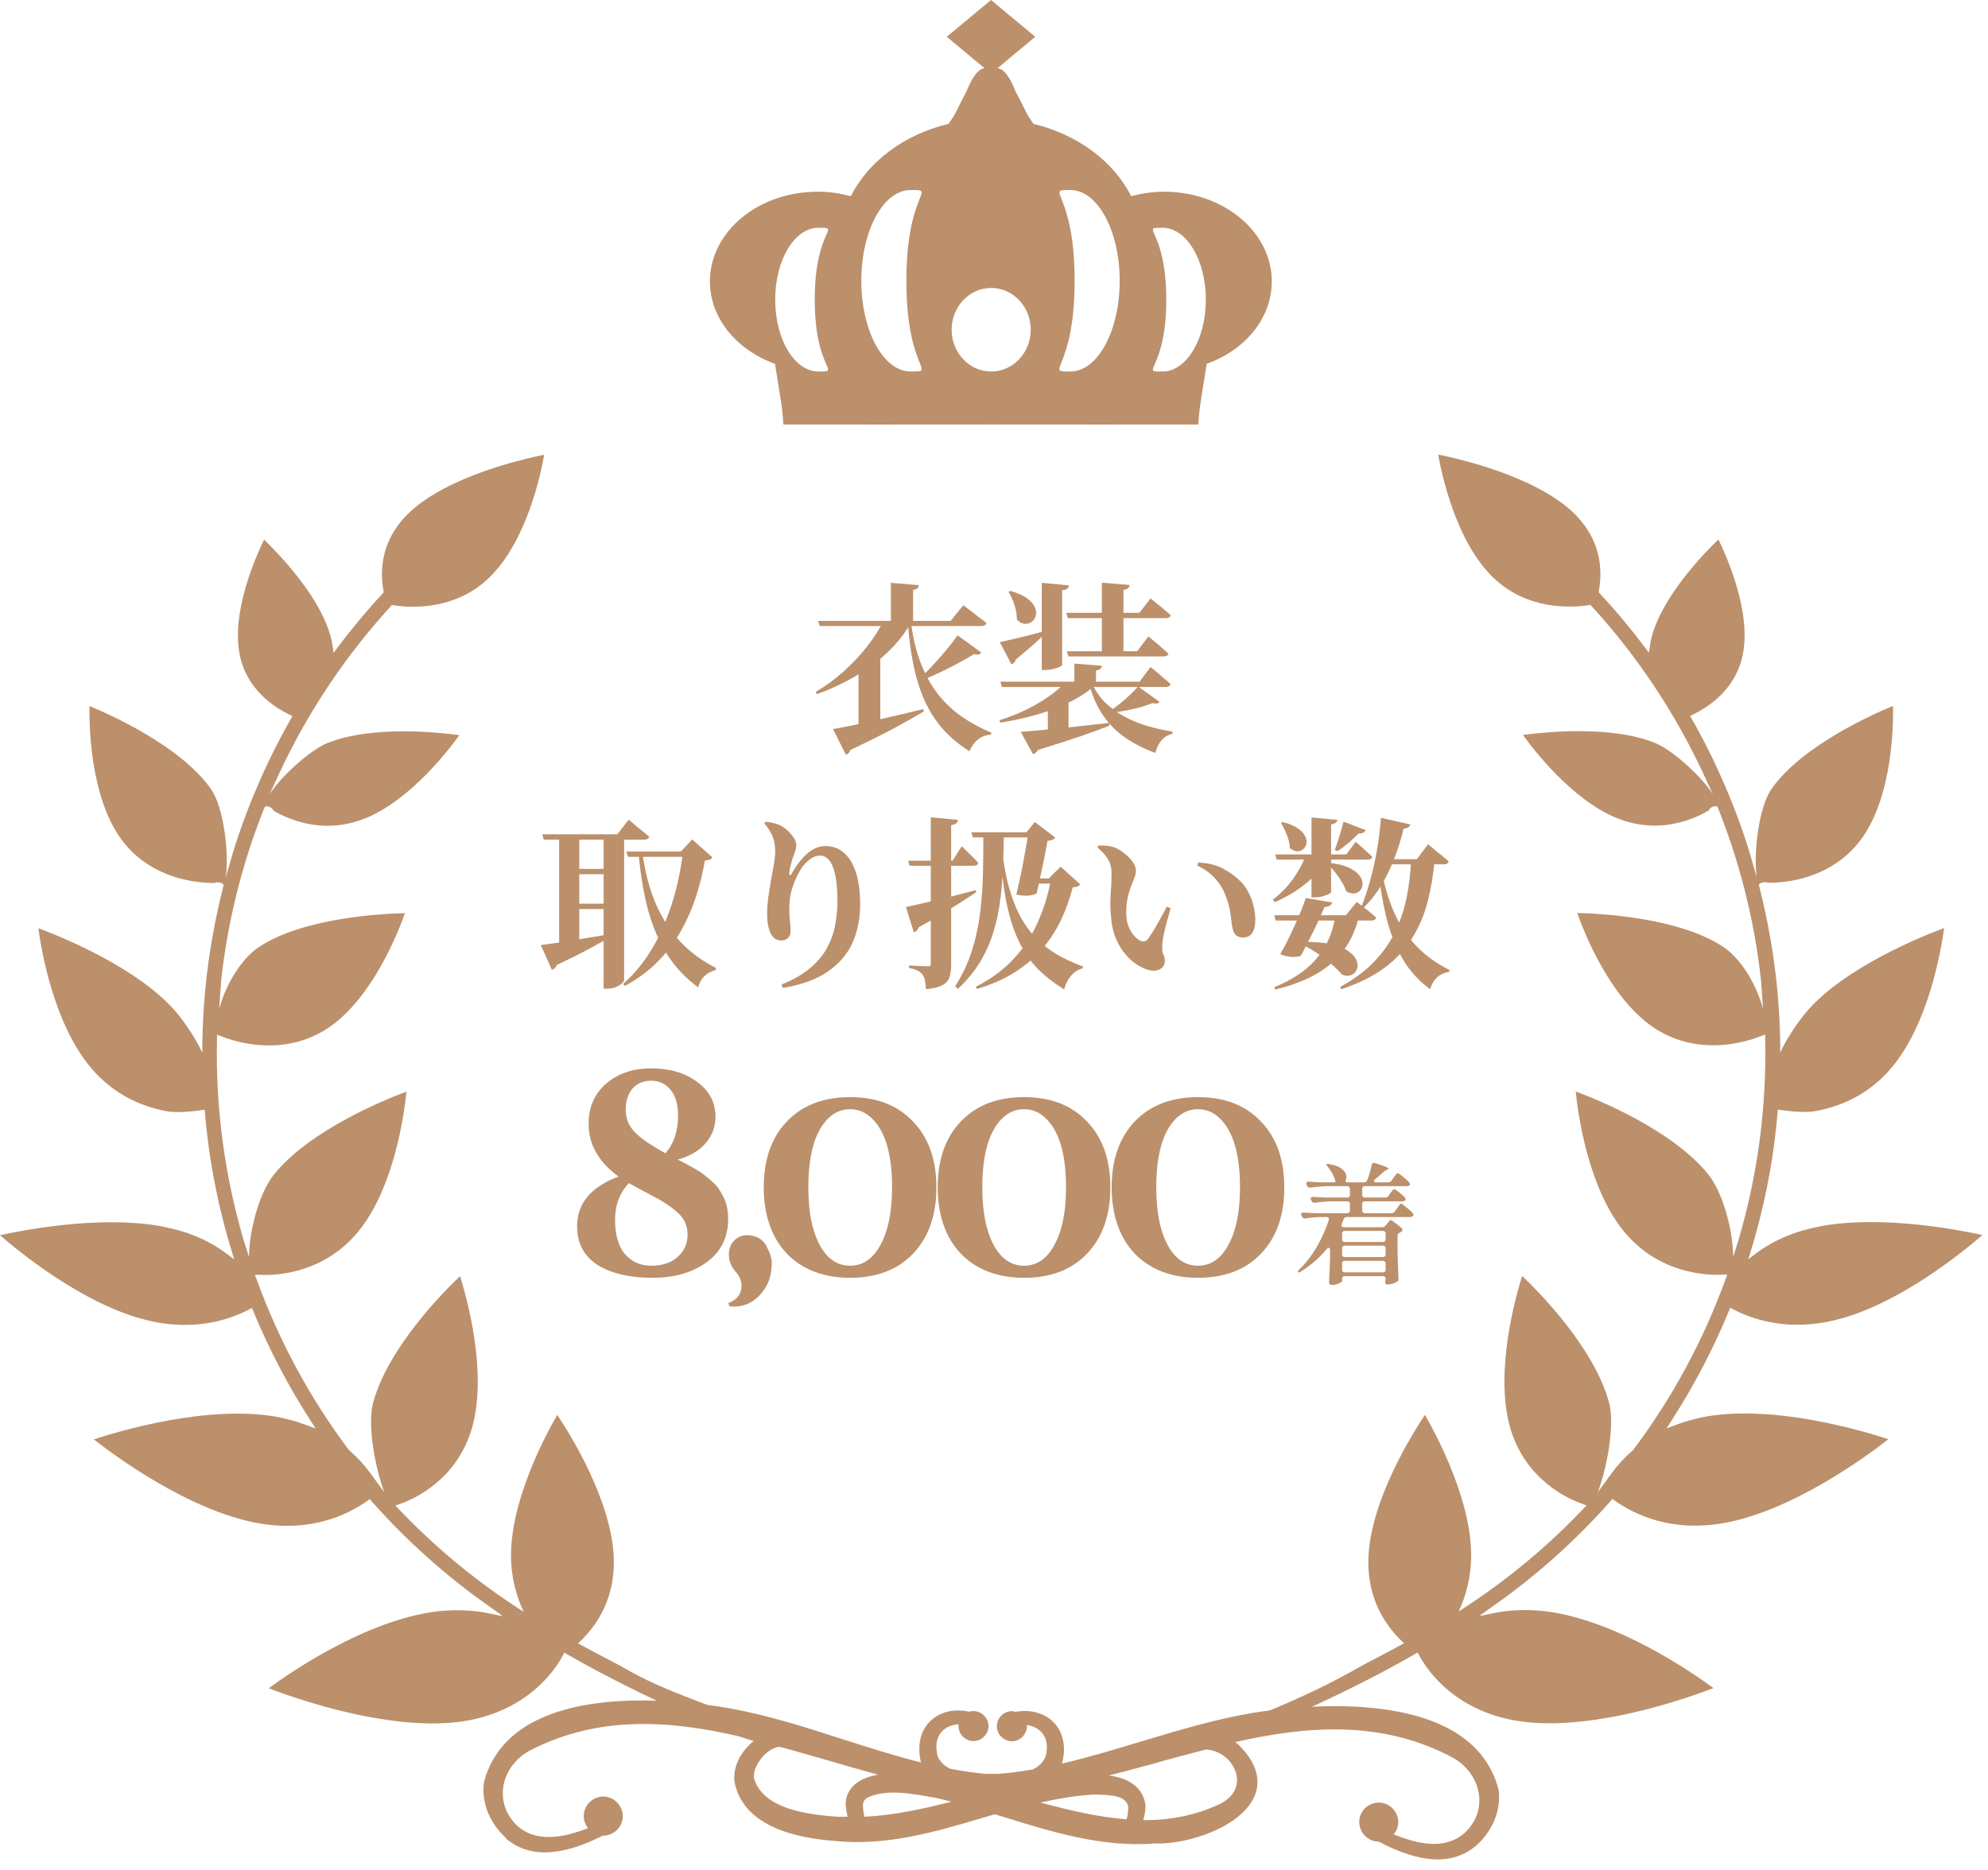 <svg width="152" height="143" viewBox="0 0 152 143" fill="none" xmlns="http://www.w3.org/2000/svg">
<path d="M68.118 44.569L70.26 44.751C70.251 44.835 70.218 44.909 70.162 44.975C70.106 45.031 69.989 45.077 69.812 45.115V47.607H68.118V44.569ZM62.546 47.481H72.682L73.662 46.277C73.662 46.277 73.718 46.323 73.83 46.417C73.951 46.51 74.105 46.627 74.292 46.767C74.479 46.907 74.67 47.056 74.866 47.215C75.071 47.364 75.258 47.509 75.426 47.649C75.389 47.798 75.253 47.873 75.02 47.873H62.672L62.546 47.481ZM63.694 55.755C64.086 55.689 64.641 55.582 65.36 55.433C66.079 55.274 66.891 55.092 67.796 54.887C68.701 54.681 69.635 54.462 70.596 54.229L70.638 54.397C70.059 54.751 69.313 55.176 68.398 55.671C67.483 56.156 66.359 56.716 65.024 57.351C64.959 57.547 64.842 57.668 64.674 57.715L63.694 55.755ZM73.214 48.587L75.034 49.903C74.987 49.968 74.922 50.015 74.838 50.043C74.763 50.071 74.647 50.061 74.488 50.015C74.152 50.22 73.76 50.444 73.312 50.687C72.873 50.929 72.407 51.167 71.912 51.401C71.427 51.634 70.941 51.844 70.456 52.031L70.33 51.877C70.675 51.559 71.03 51.2 71.394 50.799C71.767 50.397 72.113 50.001 72.43 49.609C72.757 49.217 73.018 48.876 73.214 48.587ZM69.644 47.481C69.784 48.694 70.031 49.758 70.386 50.673C70.741 51.587 71.179 52.385 71.702 53.067C72.234 53.739 72.845 54.317 73.536 54.803C74.227 55.279 74.983 55.689 75.804 56.035L75.762 56.175C75.398 56.203 75.071 56.324 74.782 56.539C74.502 56.763 74.283 57.066 74.124 57.449C73.396 56.991 72.761 56.473 72.22 55.895C71.679 55.316 71.217 54.639 70.834 53.865C70.451 53.09 70.143 52.189 69.91 51.163C69.677 50.136 69.509 48.941 69.406 47.579L69.644 47.481ZM67.558 47.481H69.602V47.705C68.921 48.881 67.959 49.926 66.718 50.841C65.486 51.755 64.067 52.502 62.462 53.081L62.364 52.913C63.129 52.465 63.843 51.942 64.506 51.345C65.169 50.747 65.761 50.117 66.284 49.455C66.807 48.783 67.231 48.125 67.558 47.481ZM65.64 50.715L67.306 49.875V55.447C67.306 55.493 67.185 55.577 66.942 55.699C66.699 55.811 66.363 55.867 65.934 55.867H65.64V50.715ZM84.246 44.555L86.374 44.737C86.365 44.83 86.323 44.909 86.248 44.975C86.183 45.04 86.066 45.087 85.898 45.115V50.085H84.246V44.555ZM81.53 46.865H87.116L87.97 45.759C87.97 45.759 88.021 45.801 88.124 45.885C88.227 45.969 88.357 46.076 88.516 46.207C88.684 46.337 88.852 46.477 89.02 46.627C89.197 46.767 89.361 46.907 89.51 47.047C89.473 47.196 89.337 47.271 89.104 47.271H81.642L81.53 46.865ZM81.572 49.805H86.948L87.802 48.671C87.802 48.671 87.853 48.713 87.956 48.797C88.059 48.881 88.189 48.988 88.348 49.119C88.516 49.249 88.684 49.394 88.852 49.553C89.029 49.702 89.193 49.847 89.342 49.987C89.305 50.127 89.174 50.197 88.95 50.197H81.684L81.572 49.805ZM76.448 49.105C76.663 49.058 76.952 48.993 77.316 48.909C77.68 48.825 78.091 48.727 78.548 48.615C79.005 48.493 79.477 48.367 79.962 48.237L79.99 48.391C79.747 48.624 79.435 48.913 79.052 49.259C78.669 49.595 78.207 49.987 77.666 50.435C77.61 50.631 77.498 50.752 77.33 50.799L76.448 49.105ZM79.654 44.569L81.726 44.765C81.717 44.858 81.675 44.942 81.6 45.017C81.525 45.082 81.395 45.124 81.208 45.143V50.841C81.208 50.878 81.143 50.929 81.012 50.995C80.881 51.06 80.718 51.116 80.522 51.163C80.326 51.209 80.13 51.233 79.934 51.233H79.654V44.569ZM77.246 45.185C77.806 45.343 78.235 45.535 78.534 45.759C78.833 45.983 79.029 46.211 79.122 46.445C79.225 46.669 79.248 46.879 79.192 47.075C79.145 47.271 79.043 47.429 78.884 47.551C78.735 47.663 78.557 47.714 78.352 47.705C78.147 47.686 77.946 47.579 77.75 47.383C77.75 47.131 77.722 46.879 77.666 46.627C77.61 46.375 77.531 46.132 77.428 45.899C77.335 45.656 77.227 45.441 77.106 45.255L77.246 45.185ZM82.146 50.743L84.246 50.911C84.237 51.004 84.199 51.083 84.134 51.149C84.078 51.205 83.966 51.247 83.798 51.275V52.255H82.146V50.743ZM76.49 52.129H87.13L87.97 51.009C87.97 51.009 88.021 51.051 88.124 51.135C88.236 51.219 88.371 51.331 88.53 51.471C88.689 51.601 88.852 51.741 89.02 51.891C89.197 52.031 89.356 52.171 89.496 52.311C89.459 52.46 89.328 52.535 89.104 52.535H76.602L76.49 52.129ZM80.116 54.103L81.698 53.263V56.091C81.689 56.109 81.567 56.156 81.334 56.231C81.11 56.296 80.797 56.329 80.396 56.329H80.116V54.103ZM81.516 52.143H83.756V52.367C83.243 52.852 82.608 53.281 81.852 53.655C81.105 54.028 80.279 54.35 79.374 54.621C78.469 54.882 77.507 55.097 76.49 55.265L76.406 55.083C77.125 54.859 77.801 54.593 78.436 54.285C79.08 53.967 79.663 53.627 80.186 53.263C80.709 52.889 81.152 52.516 81.516 52.143ZM78.044 55.965C78.455 55.937 79.005 55.89 79.696 55.825C80.396 55.759 81.185 55.68 82.062 55.587C82.949 55.493 83.863 55.391 84.806 55.279L84.834 55.489C84.246 55.722 83.509 55.993 82.622 56.301C81.745 56.599 80.657 56.949 79.36 57.351C79.313 57.444 79.257 57.514 79.192 57.561C79.127 57.617 79.057 57.654 78.982 57.673L78.044 55.965ZM83.434 52.115C83.677 52.703 84.008 53.216 84.428 53.655C84.857 54.084 85.347 54.453 85.898 54.761C86.449 55.059 87.041 55.307 87.676 55.503C88.32 55.689 88.978 55.839 89.65 55.951L89.636 56.119C89.3 56.193 89.025 56.357 88.81 56.609C88.595 56.87 88.437 57.192 88.334 57.575C87.485 57.267 86.729 56.884 86.066 56.427C85.403 55.979 84.834 55.414 84.358 54.733C83.882 54.051 83.513 53.216 83.252 52.227L83.434 52.115ZM87.018 52.493L88.656 53.669C88.609 53.734 88.544 53.776 88.46 53.795C88.385 53.813 88.273 53.804 88.124 53.767C87.863 53.869 87.559 53.972 87.214 54.075C86.869 54.168 86.509 54.252 86.136 54.327C85.763 54.392 85.394 54.453 85.03 54.509L84.904 54.341C85.156 54.173 85.417 53.981 85.688 53.767C85.959 53.543 86.211 53.319 86.444 53.095C86.677 52.871 86.869 52.67 87.018 52.493ZM41.462 63.801H47.202L48.07 62.681C48.07 62.681 48.121 62.723 48.224 62.807C48.327 62.891 48.457 63.003 48.616 63.143C48.784 63.273 48.957 63.413 49.134 63.563C49.321 63.712 49.489 63.852 49.638 63.983C49.601 64.132 49.475 64.207 49.26 64.207H41.574L41.462 63.801ZM42.75 63.801H44.29V72.495L42.75 72.831V63.801ZM46.152 63.801H47.72V74.959C47.72 75.005 47.669 75.08 47.566 75.183C47.473 75.285 47.328 75.379 47.132 75.463C46.945 75.556 46.712 75.603 46.432 75.603H46.152V63.801ZM43.492 66.447H46.768V66.853H43.492V66.447ZM43.492 69.107H46.768V69.513H43.492V69.107ZM47.888 65.117H53.166V65.523H48.014L47.888 65.117ZM52.228 65.117H52.06L52.928 64.193L54.468 65.565C54.421 65.639 54.356 65.695 54.272 65.733C54.197 65.761 54.071 65.789 53.894 65.817C53.735 66.731 53.511 67.641 53.222 68.547C52.933 69.443 52.555 70.311 52.088 71.151C51.631 71.981 51.047 72.761 50.338 73.489C49.638 74.207 48.789 74.842 47.79 75.393L47.636 75.253C48.336 74.627 48.947 73.927 49.47 73.153C49.993 72.378 50.436 71.547 50.8 70.661C51.173 69.774 51.477 68.864 51.71 67.931C51.943 66.988 52.116 66.05 52.228 65.117ZM41.35 72.271C41.658 72.233 42.092 72.173 42.652 72.089C43.212 72.005 43.851 71.902 44.57 71.781C45.289 71.659 46.021 71.538 46.768 71.417L46.782 71.585C46.343 71.846 45.779 72.163 45.088 72.537C44.397 72.91 43.557 73.33 42.568 73.797C42.493 74.002 42.367 74.119 42.19 74.147L41.35 72.271ZM49.106 65.145C49.311 66.675 49.661 68.01 50.156 69.149C50.66 70.287 51.295 71.258 52.06 72.061C52.835 72.863 53.731 73.517 54.748 74.021L54.706 74.189C54.361 74.273 54.071 74.431 53.838 74.665C53.605 74.898 53.455 75.178 53.39 75.505C52.466 74.842 51.687 74.025 51.052 73.055C50.427 72.084 49.932 70.95 49.568 69.653C49.213 68.346 48.966 66.871 48.826 65.229L49.106 65.145ZM58.444 62.975L58.528 62.849C58.687 62.849 58.859 62.872 59.046 62.919C59.242 62.956 59.41 63.007 59.55 63.073C59.793 63.175 60.012 63.32 60.208 63.507C60.404 63.684 60.563 63.871 60.684 64.067C60.815 64.263 60.88 64.44 60.88 64.599C60.88 64.785 60.852 64.953 60.796 65.103C60.749 65.252 60.693 65.406 60.628 65.565C60.553 65.789 60.493 66.003 60.446 66.209C60.399 66.405 60.367 66.573 60.348 66.713C60.339 66.843 60.357 66.913 60.404 66.923C60.451 66.932 60.502 66.876 60.558 66.755C60.81 66.325 61.071 65.957 61.342 65.649C61.613 65.341 61.893 65.107 62.182 64.949C62.481 64.781 62.789 64.697 63.106 64.697C63.638 64.697 64.1 64.86 64.492 65.187C64.893 65.513 65.206 66.013 65.43 66.685C65.654 67.347 65.766 68.183 65.766 69.191C65.766 70.255 65.57 71.225 65.178 72.103C64.786 72.971 64.156 73.703 63.288 74.301C62.42 74.898 61.277 75.313 59.858 75.547L59.746 75.295C60.67 74.921 61.412 74.492 61.972 74.007C62.541 73.521 62.971 72.999 63.26 72.439C63.559 71.879 63.759 71.3 63.862 70.703C63.974 70.105 64.03 69.517 64.03 68.939C64.03 68.117 63.974 67.45 63.862 66.937C63.759 66.414 63.605 66.031 63.4 65.789C63.204 65.546 62.966 65.425 62.686 65.425C62.509 65.425 62.317 65.481 62.112 65.593C61.916 65.705 61.72 65.868 61.524 66.083C61.328 66.297 61.151 66.568 60.992 66.895C60.777 67.324 60.614 67.749 60.502 68.169C60.399 68.589 60.348 69.023 60.348 69.471C60.348 69.797 60.362 70.096 60.39 70.367C60.427 70.637 60.446 70.927 60.446 71.235C60.446 71.44 60.376 71.608 60.236 71.739C60.105 71.86 59.942 71.921 59.746 71.921C59.541 71.921 59.368 71.869 59.228 71.767C59.097 71.664 58.985 71.515 58.892 71.319C58.836 71.179 58.789 71.029 58.752 70.871C58.715 70.703 58.687 70.525 58.668 70.339C58.659 70.152 58.654 69.97 58.654 69.793C58.654 69.457 58.682 69.074 58.738 68.645C58.803 68.206 58.873 67.763 58.948 67.315C59.032 66.867 59.107 66.456 59.172 66.083C59.237 65.709 59.27 65.406 59.27 65.173C59.27 64.855 59.242 64.575 59.186 64.333C59.13 64.09 59.041 63.861 58.92 63.647C58.799 63.423 58.64 63.199 58.444 62.975ZM74.264 63.647H79.5V64.039H74.39L74.264 63.647ZM78.8 67.175H81.236V67.567H78.702L78.8 67.175ZM78.618 63.647H78.478L79.122 62.863L80.69 64.053C80.643 64.118 80.569 64.174 80.466 64.221C80.363 64.258 80.237 64.286 80.088 64.305C80.032 64.641 79.957 65.047 79.864 65.523C79.771 65.989 79.668 66.475 79.556 66.979C79.453 67.473 79.355 67.921 79.262 68.323C79.075 68.416 78.856 68.472 78.604 68.491C78.352 68.509 78.053 68.481 77.708 68.407C77.829 67.893 77.951 67.347 78.072 66.769C78.193 66.181 78.301 65.611 78.394 65.061C78.497 64.51 78.571 64.039 78.618 63.647ZM80.368 67.175H80.186L81.096 66.279L82.594 67.623C82.547 67.707 82.482 67.763 82.398 67.791C82.314 67.819 82.188 67.842 82.02 67.861C81.796 68.729 81.497 69.559 81.124 70.353C80.751 71.137 80.279 71.865 79.71 72.537C79.141 73.199 78.445 73.797 77.624 74.329C76.812 74.851 75.837 75.285 74.698 75.631L74.6 75.463C75.748 74.884 76.714 74.175 77.498 73.335C78.282 72.485 78.903 71.538 79.36 70.493C79.827 69.447 80.163 68.341 80.368 67.175ZM76.588 64.725C76.709 65.938 76.901 67.002 77.162 67.917C77.423 68.831 77.741 69.615 78.114 70.269C78.497 70.922 78.931 71.477 79.416 71.935C79.901 72.392 80.429 72.779 80.998 73.097C81.567 73.405 82.169 73.675 82.804 73.909L82.762 74.063C82.435 74.137 82.146 74.319 81.894 74.609C81.642 74.907 81.465 75.257 81.362 75.659C80.615 75.201 79.953 74.688 79.374 74.119C78.805 73.54 78.319 72.84 77.918 72.019C77.517 71.197 77.195 70.199 76.952 69.023C76.719 67.847 76.551 66.428 76.448 64.767L76.588 64.725ZM75.188 63.647H76.756C76.747 64.524 76.723 65.401 76.686 66.279C76.658 67.147 76.588 68.001 76.476 68.841C76.373 69.681 76.196 70.502 75.944 71.305C75.701 72.098 75.361 72.859 74.922 73.587C74.483 74.305 73.923 74.982 73.242 75.617L73.032 75.421C73.601 74.525 74.035 73.596 74.334 72.635C74.633 71.673 74.838 70.693 74.95 69.695C75.071 68.687 75.141 67.679 75.16 66.671C75.179 65.653 75.188 64.645 75.188 63.647ZM69.434 65.817H72.836L73.536 64.711C73.536 64.711 73.611 64.785 73.76 64.935C73.909 65.075 74.082 65.243 74.278 65.439C74.474 65.635 74.647 65.817 74.796 65.985C74.759 66.134 74.637 66.209 74.432 66.209H69.546L69.434 65.817ZM71.17 62.499L73.242 62.695C73.233 62.797 73.186 62.886 73.102 62.961C73.027 63.026 72.901 63.073 72.724 63.101V73.783C72.724 74.147 72.682 74.459 72.598 74.721C72.514 74.982 72.332 75.187 72.052 75.337C71.781 75.486 71.361 75.589 70.792 75.645C70.783 75.402 70.759 75.187 70.722 75.001C70.685 74.814 70.619 74.655 70.526 74.525C70.442 74.403 70.321 74.305 70.162 74.231C70.013 74.147 69.793 74.077 69.504 74.021V73.825C69.504 73.825 69.56 73.829 69.672 73.839C69.793 73.848 69.933 73.857 70.092 73.867C70.26 73.867 70.419 73.871 70.568 73.881C70.727 73.89 70.839 73.895 70.904 73.895C71.016 73.895 71.086 73.881 71.114 73.853C71.151 73.815 71.17 73.755 71.17 73.671V62.499ZM69.266 69.359C69.555 69.303 69.98 69.209 70.54 69.079C71.1 68.948 71.735 68.799 72.444 68.631C73.153 68.453 73.872 68.267 74.6 68.071L74.642 68.225C74.185 68.542 73.587 68.929 72.85 69.387C72.122 69.844 71.254 70.353 70.246 70.913C70.218 71.006 70.167 71.09 70.092 71.165C70.027 71.23 69.952 71.272 69.868 71.291L69.266 69.359ZM84.988 66.797C84.988 66.517 84.951 66.269 84.876 66.055C84.801 65.831 84.68 65.621 84.512 65.425C84.353 65.219 84.153 65.014 83.91 64.809L83.98 64.655C84.167 64.645 84.381 64.655 84.624 64.683C84.867 64.701 85.091 64.753 85.296 64.837C85.529 64.939 85.763 65.089 85.996 65.285C86.239 65.471 86.439 65.677 86.598 65.901C86.766 66.125 86.85 66.349 86.85 66.573C86.85 66.741 86.813 66.923 86.738 67.119C86.663 67.315 86.575 67.539 86.472 67.791C86.379 68.033 86.295 68.318 86.22 68.645C86.145 68.971 86.108 69.354 86.108 69.793C86.108 70.203 86.169 70.558 86.29 70.857C86.411 71.146 86.556 71.384 86.724 71.571C86.892 71.757 87.051 71.883 87.2 71.949C87.303 71.986 87.401 72 87.494 71.991C87.587 71.972 87.676 71.916 87.76 71.823C87.993 71.496 88.231 71.118 88.474 70.689C88.726 70.25 88.973 69.797 89.216 69.331L89.51 69.457C89.407 69.811 89.305 70.171 89.202 70.535C89.109 70.899 89.029 71.23 88.964 71.529C88.908 71.818 88.875 72.047 88.866 72.215C88.857 72.495 88.866 72.7 88.894 72.831C88.931 72.952 88.969 73.055 89.006 73.139C89.043 73.213 89.062 73.325 89.062 73.475C89.062 73.792 88.913 74.016 88.614 74.147C88.325 74.277 87.961 74.254 87.522 74.077C87.233 73.955 86.943 73.787 86.654 73.573C86.374 73.349 86.113 73.073 85.87 72.747C85.627 72.42 85.422 72.037 85.254 71.599C85.086 71.151 84.983 70.647 84.946 70.087C84.89 69.536 84.881 68.971 84.918 68.393C84.965 67.805 84.988 67.273 84.988 66.797ZM91.54 66.195L91.61 65.957C92.347 65.994 92.949 66.134 93.416 66.377C93.892 66.61 94.335 66.918 94.746 67.301C95.026 67.553 95.255 67.851 95.432 68.197C95.619 68.533 95.754 68.887 95.838 69.261C95.931 69.625 95.978 69.984 95.978 70.339C95.978 70.777 95.899 71.113 95.74 71.347C95.591 71.58 95.343 71.697 94.998 71.697C94.858 71.697 94.718 71.655 94.578 71.571C94.438 71.487 94.34 71.351 94.284 71.165C94.228 70.969 94.186 70.749 94.158 70.507C94.139 70.255 94.102 69.975 94.046 69.667C93.999 69.359 93.901 69.009 93.752 68.617C93.584 68.103 93.313 67.637 92.94 67.217C92.567 66.787 92.1 66.447 91.54 66.195ZM97.504 65.341H102.936L103.65 64.375C103.65 64.375 103.72 64.435 103.86 64.557C104.009 64.678 104.182 64.832 104.378 65.019C104.583 65.196 104.765 65.364 104.924 65.523C104.887 65.663 104.765 65.733 104.56 65.733H97.616L97.504 65.341ZM97.434 69.989H102.908L103.734 68.967C103.734 68.967 103.818 69.032 103.986 69.163C104.163 69.293 104.369 69.452 104.602 69.639C104.835 69.825 105.041 70.003 105.218 70.171C105.19 70.32 105.064 70.395 104.84 70.395H97.532L97.434 69.989ZM100.276 62.513L102.25 62.695C102.241 62.779 102.199 62.853 102.124 62.919C102.059 62.975 101.942 63.017 101.774 63.045V68.225C101.774 68.262 101.709 68.313 101.578 68.379C101.457 68.435 101.303 68.491 101.116 68.547C100.929 68.593 100.738 68.617 100.542 68.617H100.276V62.513ZM99.828 68.673L101.858 69.009C101.83 69.111 101.769 69.195 101.676 69.261C101.592 69.317 101.457 69.349 101.27 69.359C101.186 69.564 101.069 69.83 100.92 70.157C100.78 70.474 100.621 70.815 100.444 71.179C100.267 71.533 100.089 71.883 99.912 72.229C99.744 72.565 99.59 72.854 99.45 73.097C99.273 73.162 99.039 73.19 98.75 73.181C98.461 73.162 98.171 73.087 97.882 72.957C98.041 72.695 98.218 72.373 98.414 71.991C98.61 71.608 98.801 71.207 98.988 70.787C99.175 70.367 99.343 69.97 99.492 69.597C99.651 69.223 99.763 68.915 99.828 68.673ZM99.842 65.411H101.48V65.635C101.088 66.363 100.542 67.007 99.842 67.567C99.151 68.127 98.358 68.603 97.462 68.995L97.322 68.799C97.901 68.36 98.405 67.847 98.834 67.259C99.263 66.661 99.599 66.045 99.842 65.411ZM101.634 65.985C102.25 66.05 102.745 66.171 103.118 66.349C103.491 66.517 103.757 66.708 103.916 66.923C104.084 67.128 104.173 67.333 104.182 67.539C104.191 67.744 104.135 67.921 104.014 68.071C103.902 68.211 103.748 68.295 103.552 68.323C103.365 68.341 103.155 68.285 102.922 68.155C102.847 67.912 102.731 67.665 102.572 67.413C102.423 67.161 102.255 66.918 102.068 66.685C101.881 66.451 101.699 66.251 101.522 66.083L101.634 65.985ZM98.078 62.863C98.582 62.993 98.969 63.157 99.24 63.353C99.511 63.539 99.693 63.735 99.786 63.941C99.889 64.146 99.921 64.337 99.884 64.515C99.847 64.692 99.763 64.837 99.632 64.949C99.501 65.051 99.347 65.103 99.17 65.103C98.993 65.093 98.811 65.009 98.624 64.851C98.605 64.515 98.526 64.174 98.386 63.829C98.246 63.474 98.097 63.175 97.938 62.933L98.078 62.863ZM102.082 70.115H103.888C103.664 71.085 103.281 71.935 102.74 72.663C102.208 73.381 101.508 73.988 100.64 74.483C99.772 74.977 98.727 75.374 97.504 75.673L97.434 75.491C98.386 75.099 99.184 74.641 99.828 74.119C100.472 73.587 100.976 72.989 101.34 72.327C101.713 71.655 101.961 70.917 102.082 70.115ZM99.562 72.033C100.486 72.014 101.237 72.075 101.816 72.215C102.404 72.355 102.847 72.541 103.146 72.775C103.454 72.999 103.65 73.237 103.734 73.489C103.827 73.731 103.827 73.951 103.734 74.147C103.65 74.343 103.505 74.483 103.3 74.567C103.095 74.651 102.861 74.637 102.6 74.525C102.451 74.338 102.227 74.109 101.928 73.839C101.629 73.568 101.275 73.288 100.864 72.999C100.453 72.709 100.001 72.443 99.506 72.201L99.562 72.033ZM102.726 62.835L104.42 63.479C104.383 63.553 104.322 63.619 104.238 63.675C104.154 63.721 104.037 63.74 103.888 63.731C103.636 63.983 103.365 64.235 103.076 64.487C102.787 64.729 102.511 64.93 102.25 65.089L102.054 64.991C102.157 64.72 102.269 64.393 102.39 64.011C102.511 63.619 102.623 63.227 102.726 62.835ZM105.526 65.873C105.713 67.189 106.021 68.379 106.45 69.443C106.879 70.497 107.453 71.421 108.172 72.215C108.9 73.008 109.787 73.661 110.832 74.175L110.79 74.315C110.407 74.389 110.099 74.534 109.866 74.749C109.633 74.973 109.46 75.271 109.348 75.645C108.461 75.001 107.747 74.207 107.206 73.265C106.674 72.322 106.263 71.258 105.974 70.073C105.694 68.878 105.484 67.59 105.344 66.209L105.526 65.873ZM107.892 65.705H109.698C109.595 66.862 109.413 67.949 109.152 68.967C108.891 69.975 108.494 70.903 107.962 71.753C107.439 72.602 106.739 73.353 105.862 74.007C104.985 74.66 103.883 75.206 102.558 75.645L102.46 75.477C103.487 74.917 104.341 74.287 105.022 73.587C105.703 72.887 106.245 72.126 106.646 71.305C107.057 70.474 107.355 69.592 107.542 68.659C107.738 67.716 107.855 66.731 107.892 65.705ZM105.582 62.541L107.836 63.045C107.808 63.138 107.752 63.213 107.668 63.269C107.584 63.325 107.467 63.357 107.318 63.367C107.01 64.627 106.609 65.765 106.114 66.783C105.619 67.8 105.013 68.668 104.294 69.387L104.112 69.275C104.355 68.687 104.574 68.024 104.77 67.287C104.975 66.549 105.148 65.775 105.288 64.963C105.428 64.151 105.526 63.343 105.582 62.541ZM105.596 65.705H108.326L109.194 64.557C109.194 64.557 109.245 64.603 109.348 64.697C109.46 64.781 109.595 64.893 109.754 65.033C109.922 65.163 110.095 65.303 110.272 65.453C110.459 65.602 110.622 65.742 110.762 65.873C110.725 66.022 110.599 66.097 110.384 66.097H105.596V65.705Z" fill="#BB906B"/>
<path d="M45.817 96.813C45.289 96.505 44.871 96.094 44.563 95.581C44.27 95.053 44.123 94.452 44.123 93.777C44.123 92.032 45.179 90.763 47.291 89.971C45.766 88.856 45.003 87.514 45.003 85.945C45.003 84.669 45.451 83.642 46.345 82.865C47.255 82.088 48.406 81.699 49.799 81.699C51.207 81.699 52.373 82.044 53.297 82.733C54.236 83.408 54.705 84.302 54.705 85.417C54.705 85.96 54.573 86.459 54.309 86.913C53.825 87.764 52.997 88.35 51.823 88.673C52.879 89.216 53.532 89.59 53.781 89.795C54.045 90.001 54.28 90.198 54.485 90.389C54.705 90.58 54.874 90.77 54.991 90.961C55.109 91.152 55.226 91.365 55.343 91.599C55.563 92.039 55.673 92.582 55.673 93.227C55.673 94.635 55.123 95.735 54.023 96.527C52.938 97.319 51.559 97.715 49.887 97.715C48.215 97.715 46.859 97.415 45.817 96.813ZM50.877 88.189C51.523 87.471 51.845 86.495 51.845 85.263C51.845 84.471 51.662 83.841 51.295 83.371C50.914 82.887 50.415 82.645 49.799 82.645C49.183 82.645 48.699 82.85 48.347 83.261C48.01 83.672 47.841 84.2 47.841 84.845C47.841 85.49 48.054 86.048 48.479 86.517C48.919 87.001 49.719 87.558 50.877 88.189ZM49.777 96.791C50.628 96.791 51.303 96.571 51.801 96.131C52.315 95.677 52.571 95.105 52.571 94.415C52.571 93.726 52.315 93.161 51.801 92.721C51.303 92.266 50.635 91.826 49.799 91.401C48.963 90.961 48.391 90.653 48.083 90.477C47.379 91.225 47.027 92.156 47.027 93.271C47.027 94.386 47.262 95.244 47.731 95.845C48.259 96.476 48.941 96.791 49.777 96.791ZM55.685 99.651C56.36 99.402 56.697 98.954 56.697 98.309C56.697 97.942 56.536 97.576 56.213 97.209C55.891 96.828 55.729 96.41 55.729 95.955C55.729 95.501 55.861 95.141 56.125 94.877C56.404 94.599 56.727 94.459 57.093 94.459C57.871 94.459 58.406 94.804 58.699 95.493C58.905 95.904 59.007 96.249 59.007 96.527C59.007 97.334 58.839 97.994 58.501 98.507C57.885 99.446 57.093 99.915 56.125 99.915C56.008 99.915 55.891 99.908 55.773 99.893L55.685 99.651ZM60.155 85.769C61.343 84.522 62.956 83.899 64.995 83.899C67.034 83.899 68.64 84.522 69.813 85.769C71.001 87.001 71.595 88.68 71.595 90.807C71.595 92.934 71.001 94.621 69.813 95.867C68.64 97.099 67.034 97.715 64.995 97.715C63.646 97.715 62.472 97.436 61.475 96.879C60.478 96.322 59.715 95.522 59.187 94.481C58.659 93.44 58.395 92.215 58.395 90.807C58.395 88.68 58.982 87.001 60.155 85.769ZM66.689 85.549C66.205 85.065 65.64 84.823 64.995 84.823C64.35 84.823 63.785 85.065 63.301 85.549C62.304 86.546 61.805 88.299 61.805 90.807C61.805 92.655 62.091 94.115 62.663 95.185C63.235 96.256 64.012 96.791 64.995 96.791C65.978 96.791 66.755 96.256 67.327 95.185C67.914 94.115 68.207 92.655 68.207 90.807C68.207 88.299 67.701 86.546 66.689 85.549ZM73.456 85.769C74.644 84.522 76.257 83.899 78.296 83.899C80.334 83.899 81.94 84.522 83.114 85.769C84.302 87.001 84.896 88.68 84.896 90.807C84.896 92.934 84.302 94.621 83.114 95.867C81.94 97.099 80.334 97.715 78.296 97.715C76.946 97.715 75.773 97.436 74.776 96.879C73.778 96.322 73.016 95.522 72.488 94.481C71.96 93.44 71.696 92.215 71.696 90.807C71.696 88.68 72.282 87.001 73.456 85.769ZM79.99 85.549C79.506 85.065 78.941 84.823 78.296 84.823C77.65 84.823 77.086 85.065 76.602 85.549C75.604 86.546 75.106 88.299 75.106 90.807C75.106 92.655 75.392 94.115 75.964 95.185C76.536 96.256 77.313 96.791 78.296 96.791C79.278 96.791 80.056 96.256 80.628 95.185C81.214 94.115 81.508 92.655 81.508 90.807C81.508 88.299 81.002 86.546 79.99 85.549ZM86.756 85.769C87.944 84.522 89.558 83.899 91.596 83.899C93.635 83.899 95.241 84.522 96.414 85.769C97.602 87.001 98.196 88.68 98.196 90.807C98.196 92.934 97.602 94.621 96.414 95.867C95.241 97.099 93.635 97.715 91.596 97.715C90.247 97.715 89.073 97.436 88.076 96.879C87.079 96.322 86.316 95.522 85.788 94.481C85.26 93.44 84.996 92.215 84.996 90.807C84.996 88.68 85.583 87.001 86.756 85.769ZM93.29 85.549C92.806 85.065 92.242 84.823 91.596 84.823C90.951 84.823 90.386 85.065 89.902 85.549C88.905 86.546 88.406 88.299 88.406 90.807C88.406 92.655 88.692 94.115 89.264 95.185C89.836 96.256 90.614 96.791 91.596 96.791C92.579 96.791 93.356 96.256 93.928 95.185C94.515 94.115 94.808 92.655 94.808 90.807C94.808 88.299 94.302 86.546 93.29 85.549ZM105.915 91.577C106.021 91.577 106.105 91.534 106.165 91.447L106.295 91.257C106.315 91.231 106.348 91.187 106.395 91.127C106.441 91.061 106.478 91.014 106.505 90.987C106.538 90.954 106.568 90.937 106.595 90.937C106.648 90.937 106.775 91.017 106.975 91.177C107.181 91.337 107.331 91.474 107.425 91.587C107.458 91.634 107.475 91.674 107.475 91.707C107.475 91.747 107.455 91.784 107.415 91.817C107.361 91.85 107.298 91.867 107.225 91.867H104.365C104.298 91.867 104.245 91.887 104.205 91.927C104.171 91.96 104.155 92.01 104.155 92.077V92.567C104.155 92.634 104.171 92.687 104.205 92.727C104.245 92.76 104.298 92.777 104.365 92.777H106.395C106.501 92.777 106.585 92.734 106.645 92.647L106.805 92.417C106.831 92.377 106.868 92.324 106.915 92.257C106.968 92.184 107.008 92.13 107.035 92.097C107.068 92.064 107.098 92.047 107.125 92.047C107.178 92.047 107.315 92.141 107.535 92.327C107.761 92.507 107.925 92.66 108.025 92.787C108.058 92.834 108.075 92.874 108.075 92.907C108.075 92.947 108.055 92.984 108.015 93.017C107.961 93.05 107.895 93.067 107.815 93.067H102.975C102.855 93.067 102.775 93.124 102.735 93.237C102.721 93.284 102.675 93.4 102.595 93.587C102.548 93.714 102.548 93.787 102.595 93.807C102.641 93.834 102.711 93.847 102.805 93.847H105.685C105.785 93.847 105.871 93.804 105.945 93.717L106.055 93.577C106.081 93.55 106.115 93.514 106.155 93.467C106.195 93.414 106.228 93.374 106.255 93.347C106.281 93.32 106.308 93.307 106.335 93.307C106.381 93.307 106.508 93.387 106.715 93.547C106.928 93.701 107.088 93.834 107.195 93.947C107.221 93.981 107.235 94.017 107.235 94.057C107.235 94.104 107.208 94.147 107.155 94.187L107.035 94.257C106.975 94.284 106.928 94.314 106.895 94.347C106.868 94.38 106.855 94.427 106.855 94.487V95.577C106.868 96.311 106.891 97.04 106.925 97.767V97.807C106.925 97.914 106.888 97.984 106.815 98.017C106.721 98.077 106.605 98.127 106.465 98.167C106.331 98.207 106.208 98.227 106.095 98.227C106.021 98.227 105.968 98.201 105.935 98.147C105.915 98.121 105.905 98.087 105.905 98.047C105.905 98.027 105.911 97.984 105.925 97.917L105.945 97.807V97.797C105.945 97.731 105.925 97.677 105.885 97.637C105.851 97.604 105.801 97.587 105.735 97.587H102.825C102.758 97.587 102.705 97.604 102.665 97.637C102.631 97.677 102.615 97.731 102.615 97.797V97.957C102.615 98.01 102.528 98.074 102.355 98.147C102.188 98.227 102.015 98.267 101.835 98.267C101.768 98.267 101.715 98.247 101.675 98.207C101.635 98.167 101.615 98.121 101.615 98.067C101.655 97.447 101.681 96.827 101.695 96.207V95.597C101.695 95.544 101.685 95.501 101.665 95.467C101.645 95.434 101.618 95.417 101.585 95.417C101.545 95.417 101.498 95.447 101.445 95.507C100.925 96.147 100.265 96.724 99.465 97.237C99.411 97.277 99.365 97.3 99.325 97.307C99.285 97.307 99.258 97.297 99.245 97.277C99.238 97.27 99.235 97.26 99.235 97.247C99.235 97.201 99.271 97.144 99.345 97.077C99.845 96.597 100.285 96.031 100.665 95.377C101.051 94.717 101.361 94.027 101.595 93.307C101.601 93.287 101.605 93.26 101.605 93.227C101.605 93.121 101.541 93.067 101.415 93.067H100.955C100.601 93.074 100.221 93.111 99.815 93.177H99.755C99.661 93.177 99.595 93.134 99.555 93.047L99.515 92.967C99.495 92.927 99.485 92.887 99.485 92.847C99.485 92.807 99.501 92.777 99.535 92.757C99.568 92.731 99.615 92.721 99.675 92.727C99.901 92.747 100.245 92.764 100.705 92.777H103.005C103.071 92.777 103.121 92.76 103.155 92.727C103.195 92.687 103.215 92.634 103.215 92.567V92.077C103.215 92.01 103.195 91.96 103.155 91.927C103.121 91.887 103.071 91.867 103.005 91.867H101.865C101.458 91.874 101.018 91.91 100.545 91.977H100.485C100.391 91.977 100.325 91.934 100.285 91.847L100.245 91.767C100.225 91.727 100.215 91.691 100.215 91.657C100.215 91.611 100.231 91.577 100.265 91.557C100.298 91.531 100.345 91.52 100.405 91.527C100.638 91.547 100.985 91.564 101.445 91.577H103.005C103.071 91.577 103.121 91.561 103.155 91.527C103.195 91.487 103.215 91.434 103.215 91.367V90.917C103.215 90.85 103.195 90.8 103.155 90.767C103.121 90.727 103.071 90.707 103.005 90.707H101.525C101.118 90.714 100.678 90.751 100.205 90.817H100.145C100.051 90.817 99.985 90.774 99.945 90.687L99.905 90.607C99.885 90.567 99.875 90.527 99.875 90.487C99.875 90.447 99.891 90.417 99.925 90.397C99.958 90.371 100.005 90.361 100.065 90.367C100.291 90.387 100.635 90.404 101.095 90.417H101.685C101.991 90.417 102.141 90.414 102.135 90.407L102.115 90.397C102.041 90.024 101.841 89.63 101.515 89.217C101.428 89.111 101.395 89.047 101.415 89.027C101.441 89.014 101.471 89.007 101.505 89.007C101.551 89.007 101.588 89.01 101.615 89.017C102.068 89.091 102.401 89.221 102.615 89.407C102.835 89.594 102.945 89.79 102.945 89.997C102.945 90.077 102.931 90.144 102.905 90.197C102.885 90.244 102.875 90.284 102.875 90.317C102.875 90.384 102.925 90.417 103.025 90.417H104.285C104.405 90.417 104.488 90.364 104.535 90.257C104.695 89.844 104.808 89.457 104.875 89.097C104.895 88.984 104.951 88.927 105.045 88.927C105.065 88.927 105.095 88.934 105.135 88.947C105.821 89.154 106.165 89.294 106.165 89.367C106.165 89.394 106.138 89.417 106.085 89.437L106.035 89.457C105.928 89.504 105.851 89.55 105.805 89.597C105.565 89.824 105.348 90.014 105.155 90.167C105.088 90.214 105.055 90.264 105.055 90.317C105.055 90.384 105.115 90.417 105.235 90.417H106.145C106.251 90.417 106.335 90.374 106.395 90.287L106.545 90.067C106.571 90.034 106.608 89.984 106.655 89.917C106.708 89.85 106.748 89.8 106.775 89.767C106.808 89.734 106.838 89.717 106.865 89.717C106.918 89.717 107.055 89.807 107.275 89.987C107.501 90.167 107.661 90.317 107.755 90.437C107.788 90.484 107.805 90.524 107.805 90.557C107.805 90.591 107.788 90.624 107.755 90.657C107.701 90.691 107.635 90.707 107.555 90.707H104.365C104.298 90.707 104.245 90.727 104.205 90.767C104.171 90.8 104.155 90.85 104.155 90.917V91.367C104.155 91.434 104.171 91.487 104.205 91.527C104.245 91.561 104.298 91.577 104.365 91.577H105.915ZM105.735 94.977C105.801 94.977 105.851 94.96 105.885 94.927C105.925 94.887 105.945 94.834 105.945 94.767V94.337C105.945 94.27 105.925 94.221 105.885 94.187C105.851 94.147 105.801 94.127 105.735 94.127H102.825C102.758 94.127 102.705 94.147 102.665 94.187C102.631 94.221 102.615 94.27 102.615 94.337V94.767C102.615 94.834 102.631 94.887 102.665 94.927C102.705 94.96 102.758 94.977 102.825 94.977H105.735ZM105.945 95.467C105.945 95.4 105.925 95.35 105.885 95.317C105.851 95.277 105.801 95.257 105.735 95.257H102.825C102.758 95.257 102.705 95.277 102.665 95.317C102.631 95.35 102.615 95.4 102.615 95.467V95.917C102.615 95.984 102.631 96.037 102.665 96.077C102.705 96.111 102.758 96.127 102.825 96.127H105.735C105.801 96.127 105.851 96.111 105.885 96.077C105.925 96.037 105.945 95.984 105.945 95.917V95.467ZM102.825 96.417C102.758 96.417 102.705 96.437 102.665 96.477C102.631 96.51 102.615 96.561 102.615 96.627V97.087C102.615 97.154 102.631 97.207 102.665 97.247C102.705 97.281 102.758 97.297 102.825 97.297H105.735C105.801 97.297 105.851 97.281 105.885 97.247C105.925 97.207 105.945 97.154 105.945 97.087V96.627C105.945 96.561 105.925 96.51 105.885 96.477C105.851 96.437 105.801 96.417 105.735 96.417H102.825Z" fill="#BB906B"/>
<path d="M60.469 133.512C60.495 133.385 60.188 133.129 59.384 132.682C55.862 130.752 51.752 129.806 48.179 127.812L47.221 127.276C45.818 126.547 44.376 125.793 43.176 125.09C38.466 122.56 34.204 119.301 30.515 115.429L30.235 115.135L30.63 114.994C31.638 114.636 35.02 113.154 36.131 109.039C37.267 104.809 35.659 99.121 35.174 97.588C33.987 98.713 29.66 103.045 28.524 107.288C28.052 109.051 28.754 112.502 29.392 114.125L28.307 112.643C27.861 112.029 27.325 111.454 26.674 110.879C23.687 106.904 21.326 102.521 19.629 97.856L19.488 97.486H19.884C20.982 97.549 24.747 97.447 27.427 94.137C30.171 90.751 30.924 85.051 31.077 83.479C29.52 84.054 23.713 86.393 20.956 89.805C19.744 91.313 19.029 94.342 19.042 96.131L18.633 94.853C17.166 89.856 16.477 84.693 16.591 79.504V79.121L16.962 79.261C17.293 79.389 17.995 79.645 18.901 79.798C20.497 80.079 22.87 80.092 25.091 78.61C28.486 76.335 30.477 71.21 30.962 69.83C29.392 69.868 23.19 70.136 19.756 72.45C18.71 73.153 17.408 74.84 16.757 77.14L16.91 74.98C17.408 70.443 18.518 65.996 20.216 61.766C20.318 61.497 20.892 61.791 20.867 61.957C21.211 62.175 22.271 62.775 23.726 63.031C25.168 63.286 26.584 63.12 27.95 62.571C31.345 61.191 34.28 57.395 35.123 56.219C33.629 56.015 28.473 55.44 25.04 56.82C23.598 57.408 21.339 59.542 20.599 60.769L21.275 59.299C23.47 54.558 26.367 50.2 29.877 46.366L29.966 46.264L30.107 46.289C31.421 46.493 34.778 46.685 37.369 44.206C40.266 41.445 41.364 36.206 41.606 34.774C40.075 35.081 34.216 36.41 31.281 39.209C29.15 41.241 29.035 43.567 29.316 45.164L29.341 45.292L29.252 45.394C28.027 46.711 26.904 48.065 25.883 49.42L25.512 49.919L25.41 49.305L25.385 49.113C24.721 45.791 21.173 42.212 20.19 41.267C19.616 42.455 17.663 46.749 18.327 50.059C18.85 52.705 20.918 54.059 22.105 54.634L22.36 54.762L22.22 55.005C20.395 58.225 18.901 61.663 17.804 65.216L17.255 67.12C17.523 65.421 17.153 61.791 16.119 60.321C13.784 57.011 8.283 54.583 6.841 53.995C6.815 55.452 6.892 60.794 9.189 64.066C10.759 66.29 13.031 67.095 14.664 67.376C15.507 67.517 16.17 67.529 16.438 67.517C16.515 67.401 17.14 67.504 17.089 67.721C16.425 70.328 15.953 72.986 15.698 75.632C15.57 76.961 15.494 78.354 15.468 79.76V80.514C15.111 79.645 14.128 78.175 13.49 77.421C10.555 73.971 4.543 71.581 2.935 70.98C3.14 72.565 4.084 78.277 6.981 81.69C8.87 83.913 11.193 84.706 12.826 84.987C13.873 85.166 15.647 84.859 15.647 84.859C15.941 88.476 16.617 92.067 17.676 95.543L17.906 96.31L17.268 95.824C16.106 94.968 14.754 94.342 13.222 93.971C12.89 93.894 12.546 93.818 12.214 93.754C7.504 92.936 1.71 94.086 0 94.457C1.391 95.671 6.356 99.76 11.206 100.949C11.512 101.026 11.805 101.09 12.099 101.141C15.213 101.677 17.574 100.898 19.003 100.157L19.259 100.016L19.374 100.284C20.561 103.16 22.015 105.946 23.7 108.566L24.134 109.243L23.381 108.962C22.641 108.681 21.913 108.489 21.096 108.336C15.787 107.416 8.985 109.473 7.173 110.074C8.679 111.25 14.434 115.544 19.782 116.489C23.687 117.167 26.444 115.927 28.078 114.777L28.269 114.636L28.422 114.815C31.102 117.844 34.14 120.553 37.445 122.867L38.454 123.595L37.062 123.314C35.876 123.109 34.65 123.084 33.425 123.224C27.95 123.889 22.067 127.979 20.548 129.103C21.709 129.551 25.027 130.752 28.677 131.378C31.09 131.8 33.221 131.902 35.008 131.685C40.266 131.046 42.474 127.646 43.023 126.624L43.15 126.381L43.393 126.522C46.762 128.464 50.757 130.407 55.288 132.311L56.717 132.848C57.661 133.206 60.418 133.909 60.482 133.538L60.469 133.512Z" fill="#BB906B"/>
<path d="M42.602 108.208C41.785 109.614 38.913 114.892 39.079 119.301C39.207 122.867 41.134 125.346 42.359 126.266L43.316 126.356C44.197 125.768 47.081 123.519 46.928 119.135C46.775 114.726 43.52 109.563 42.614 108.208H42.602Z" fill="#BB906B"/>
<path d="M91.674 133.602C92.082 131.877 94.558 131.826 95.923 131.276C98.463 130.254 100.977 129.142 103.377 127.8L104.334 127.263C105.738 126.535 107.18 125.781 108.367 125.078C113.076 122.547 117.339 119.288 121.027 115.416L121.308 115.122L120.925 114.982C119.917 114.624 116.535 113.141 115.425 109.026C114.289 104.796 115.897 99.109 116.382 97.575C117.569 98.7 121.895 103.032 123.031 107.275C123.503 109.039 122.801 112.489 122.163 114.112L123.248 112.63C123.695 112.017 124.231 111.441 124.882 110.866C127.868 106.892 130.229 102.508 131.927 97.844L132.067 97.473H131.671C130.574 97.537 126.809 97.435 124.129 94.125C121.385 90.738 120.632 85.038 120.479 83.466C122.036 84.041 127.843 86.38 130.599 89.792C131.812 91.3 132.526 94.329 132.514 96.118L132.922 94.84C134.39 89.843 135.079 84.68 134.964 79.492V79.108L134.594 79.249C134.262 79.376 133.56 79.632 132.654 79.785C131.059 80.067 128.685 80.079 126.464 78.597C123.057 76.322 121.078 71.197 120.593 69.817C122.163 69.855 128.366 70.124 131.799 72.437C132.846 73.14 134.147 74.827 134.798 77.127L134.645 74.967C134.147 70.43 133.037 65.983 131.34 61.753C131.237 61.484 130.663 61.778 130.689 61.945C130.344 62.162 129.285 62.763 127.843 63.018C126.4 63.274 124.984 63.108 123.618 62.558C120.223 61.178 117.288 57.382 116.446 56.206C117.939 56.002 123.095 55.427 126.528 56.807C127.97 57.395 130.229 59.529 130.969 60.756L130.293 59.286C128.098 54.545 125.201 50.187 121.691 46.353L121.602 46.251L121.461 46.276C120.147 46.481 116.79 46.672 114.199 44.193C111.302 41.433 110.217 36.193 109.962 34.762C111.494 35.068 117.352 36.397 120.287 39.196C122.419 41.228 122.533 43.554 122.253 45.152L122.227 45.279L122.316 45.382C123.542 46.698 124.677 48.053 125.686 49.407L126.069 49.906L126.171 49.292L126.196 49.101C126.86 45.778 130.395 42.2 131.391 41.254C131.965 42.442 133.918 46.736 133.254 50.046C132.731 52.692 130.663 54.047 129.476 54.622L129.221 54.749L129.361 54.992C131.186 58.213 132.68 61.651 133.777 65.204L134.326 67.108C134.058 65.408 134.428 61.778 135.462 60.309C137.797 56.999 143.298 54.571 144.74 53.983C144.766 55.44 144.702 60.782 142.392 64.053C140.822 66.277 138.55 67.082 136.917 67.363C136.074 67.504 135.411 67.517 135.143 67.504C135.066 67.389 134.441 67.491 134.492 67.708C135.156 70.316 135.628 72.974 135.883 75.619C136.011 76.948 136.087 78.341 136.113 79.747V80.501C136.47 79.632 137.453 78.162 138.091 77.408C141.026 73.958 147.038 71.568 148.646 70.967C148.429 72.552 147.497 78.265 144.6 81.677C142.724 83.901 140.388 84.693 138.755 84.974C137.708 85.153 135.934 84.846 135.934 84.846C135.641 88.463 134.964 92.054 133.905 95.53L133.675 96.297L134.313 95.811C135.475 94.955 136.827 94.329 138.359 93.958C138.691 93.882 139.035 93.805 139.367 93.741C144.077 92.923 149.871 94.073 151.568 94.444C150.177 95.658 145.212 99.748 140.363 100.936C140.056 101.013 139.763 101.077 139.469 101.128C136.355 101.665 133.994 100.885 132.552 100.144L132.297 100.003L132.182 100.272C130.995 103.147 129.54 105.933 127.855 108.553L127.421 109.231L128.174 108.949C128.915 108.668 129.642 108.476 130.459 108.323C135.768 107.403 142.571 109.461 144.383 110.061C142.877 111.237 137.121 115.531 131.773 116.477C127.868 117.154 125.111 115.914 123.478 114.764L123.286 114.624L123.133 114.803C120.453 117.831 117.416 120.541 114.11 122.854L113.102 123.582L114.493 123.301C115.68 123.097 116.905 123.071 118.13 123.212C123.605 123.876 129.489 127.966 131.008 129.091C129.846 129.538 126.528 130.739 122.878 131.365C120.466 131.787 118.334 131.889 116.535 131.672C111.277 131.033 109.069 127.634 108.52 126.611L108.392 126.368L108.15 126.509C104.781 128.452 100.786 130.394 96.255 132.298C95.043 132.81 92.809 134.19 91.648 133.615L91.674 133.602Z" fill="#BB906B"/>
<path d="M108.954 108.208C109.758 109.614 112.642 114.892 112.476 119.301C112.349 122.867 110.422 125.346 109.196 126.266L108.239 126.356C107.359 125.768 104.474 123.519 104.627 119.135C104.781 114.726 108.035 109.563 108.941 108.208H108.954Z" fill="#BB906B"/>
<path d="M38.671 140.58C40.419 142.075 42.844 142.011 46.086 140.375H46.111C46.928 140.375 47.605 139.724 47.617 138.893C47.617 138.075 46.954 137.398 46.137 137.385C45.32 137.385 44.644 138.037 44.631 138.867C44.631 139.212 44.746 139.532 44.963 139.8C43.176 140.49 41.044 140.976 39.539 139.608C38.722 138.829 38.339 137.807 38.467 136.733C38.607 135.583 39.334 134.535 40.406 133.921C46.175 130.893 52.123 131.672 57.7 133.065C57.674 133.091 57.636 133.116 57.61 133.142C56.87 133.768 56.028 134.816 56.155 136.235C56.883 140.171 62.141 140.644 63.864 140.784C67.808 141.18 71.534 140.081 75.146 139.008L76.065 138.739L76.69 138.931C80.404 140.081 84.233 141.283 88.279 140.976C90.793 141.065 94.89 139.736 95.924 137.346C96.294 136.477 96.383 135.084 94.698 133.423C94.622 133.346 94.532 133.282 94.443 133.218C99.612 132.056 105.572 131.404 111.188 134.471C112.26 135.11 112.962 136.171 113.089 137.321C113.204 138.394 112.808 139.404 111.979 140.171C110.447 141.525 108.316 140.989 106.555 140.273C106.785 140.017 106.899 139.698 106.912 139.353C106.912 138.535 106.249 137.858 105.432 137.845C105.036 137.845 104.666 137.998 104.372 138.267C104.092 138.548 103.926 138.918 103.926 139.327C103.926 140.145 104.589 140.823 105.406 140.835H105.419C108.648 142.535 111.06 142.637 112.847 141.155C114.123 140.005 114.761 138.484 114.595 136.925C112.604 128.95 99.727 130.356 95.822 130.982C92.912 131.468 90.04 132.337 87.271 133.167C85.28 133.768 83.238 134.394 81.183 134.867C81.196 134.829 81.208 134.778 81.234 134.727C81.515 133.512 81.272 132.439 80.558 131.71C79.868 130.995 78.784 130.701 77.635 130.905C77.558 130.88 77.469 130.854 77.38 130.854C76.741 130.854 76.231 131.365 76.218 131.992C76.205 132.618 76.729 133.142 77.354 133.155C77.979 133.167 78.503 132.643 78.515 132.017C78.515 131.979 78.515 131.953 78.515 131.915C79.039 131.992 79.46 132.222 79.728 132.579C80.06 133.014 80.124 133.64 79.945 134.33C79.753 134.765 79.434 135.097 78.949 135.314C77.967 135.481 77.099 135.596 76.282 135.647H75.81H75.325C74.495 135.57 73.615 135.442 72.657 135.263C72.185 135.033 71.853 134.701 71.688 134.292C71.509 133.551 71.585 132.925 71.943 132.49C72.236 132.119 72.709 131.902 73.283 131.851C73.283 131.889 73.283 131.928 73.283 131.979C73.283 132.618 73.793 133.129 74.419 133.142C75.057 133.142 75.567 132.631 75.58 132.004C75.58 131.25 74.84 130.675 74.087 130.893C72.938 130.637 71.841 130.918 71.126 131.621C70.386 132.337 70.13 133.41 70.386 134.663C70.386 134.701 70.411 134.739 70.424 134.778C68.382 134.266 66.353 133.615 64.387 132.988C61.631 132.094 58.772 131.186 55.862 130.65C54.509 130.407 52.059 130.062 49.366 130.036C44.325 129.998 38.377 131.11 36.999 136.286V136.324C36.807 137.845 37.42 139.391 38.684 140.554L38.671 140.58ZM88.585 134.752C89.81 134.42 91.023 134.088 92.235 133.781C93.524 133.896 94.367 134.854 94.545 135.749C94.724 136.656 94.264 137.449 93.282 137.947C91.495 138.791 89.581 139.2 87.411 139.187C87.513 138.854 87.577 138.497 87.59 138.088C87.385 136.49 86.045 135.941 84.782 135.774C86.058 135.455 87.334 135.097 88.585 134.765V134.752ZM83.442 137.231H83.774C85.024 137.257 86.084 137.334 86.262 138.139C86.262 138.509 86.224 138.854 86.135 139.123C83.939 138.957 81.706 138.42 79.562 137.845C81.017 137.513 82.28 137.321 83.455 137.244L83.442 137.231ZM71.266 137.436L71.496 137.474C71.904 137.564 72.326 137.666 72.747 137.781C70.615 138.318 68.382 138.816 66.097 138.931C66.021 138.663 65.983 138.343 65.983 137.973C65.995 137.743 66.136 137.576 66.391 137.436C67.782 136.81 69.633 137.142 71.254 137.436H71.266ZM59.576 133.564C60.737 133.883 61.886 134.215 63.047 134.548C64.387 134.944 65.766 135.34 67.144 135.711C65.191 136.056 64.694 137.065 64.655 137.947C64.681 138.305 64.732 138.637 64.808 138.931C64.54 138.931 64.272 138.931 64.004 138.931C61.911 138.752 58.427 138.433 57.661 136.03C57.547 135.353 58.019 134.612 58.491 134.151C58.797 133.858 59.155 133.666 59.576 133.564Z" fill="#BB906B"/>
<path d="M89.032 14.659C88.151 14.659 87.296 14.787 86.492 15.004C85.139 12.333 82.395 10.288 79.013 9.47C78.898 9.291 78.771 9.112 78.656 8.933C78.413 8.55 78.082 7.77 77.66 7.016C77.341 6.211 76.958 5.508 76.499 5.278C76.422 5.24 76.346 5.227 76.269 5.214L79.153 2.812L75.772 1.52588e-05L72.389 2.812L75.274 5.214C75.197 5.24 75.121 5.253 75.057 5.278C74.585 5.508 74.214 6.211 73.883 7.016C73.461 7.77 73.13 8.563 72.887 8.933C72.772 9.112 72.645 9.291 72.53 9.47C69.148 10.275 66.404 12.333 65.051 15.004C64.247 14.787 63.404 14.659 62.524 14.659C57.968 14.659 54.279 17.726 54.279 21.521C54.279 24.346 56.334 26.774 59.257 27.822C59.499 29.483 59.844 31.119 59.895 32.461C59.895 32.461 74.023 32.474 75.759 32.461C77.494 32.474 91.623 32.461 91.623 32.461C91.674 31.132 92.018 29.496 92.261 27.822C95.196 26.774 97.238 24.346 97.238 21.521C97.238 17.726 93.55 14.659 88.993 14.659H89.032ZM75.784 28.41C74.112 28.41 72.76 26.979 72.76 25.215C72.76 23.451 74.112 22.02 75.784 22.02C77.456 22.02 78.809 23.451 78.809 25.215C78.809 26.979 77.456 28.41 75.784 28.41ZM62.575 28.41C60.75 28.41 59.27 25.956 59.27 22.915C59.27 19.873 60.75 17.419 62.575 17.419C64.4 17.419 62.294 17.419 62.294 22.915C62.294 28.41 64.4 28.41 62.575 28.41ZM69.62 28.41C67.54 28.41 65.855 25.304 65.855 21.47C65.855 17.636 67.54 14.531 69.62 14.531C71.7 14.531 69.301 14.531 69.301 21.47C69.301 28.41 71.7 28.41 69.62 28.41ZM89.172 22.915C89.172 17.419 87.066 17.419 88.891 17.419C90.716 17.419 92.197 19.886 92.197 22.915C92.197 25.943 90.716 28.41 88.891 28.41C87.066 28.41 89.172 28.41 89.172 22.915ZM82.165 21.47C82.165 14.531 79.779 14.531 81.846 14.531C83.914 14.531 85.611 17.636 85.611 21.47C85.611 25.304 83.927 28.41 81.846 28.41C79.766 28.41 82.165 28.41 82.165 21.47Z" fill="#BB906B"/>
</svg>
